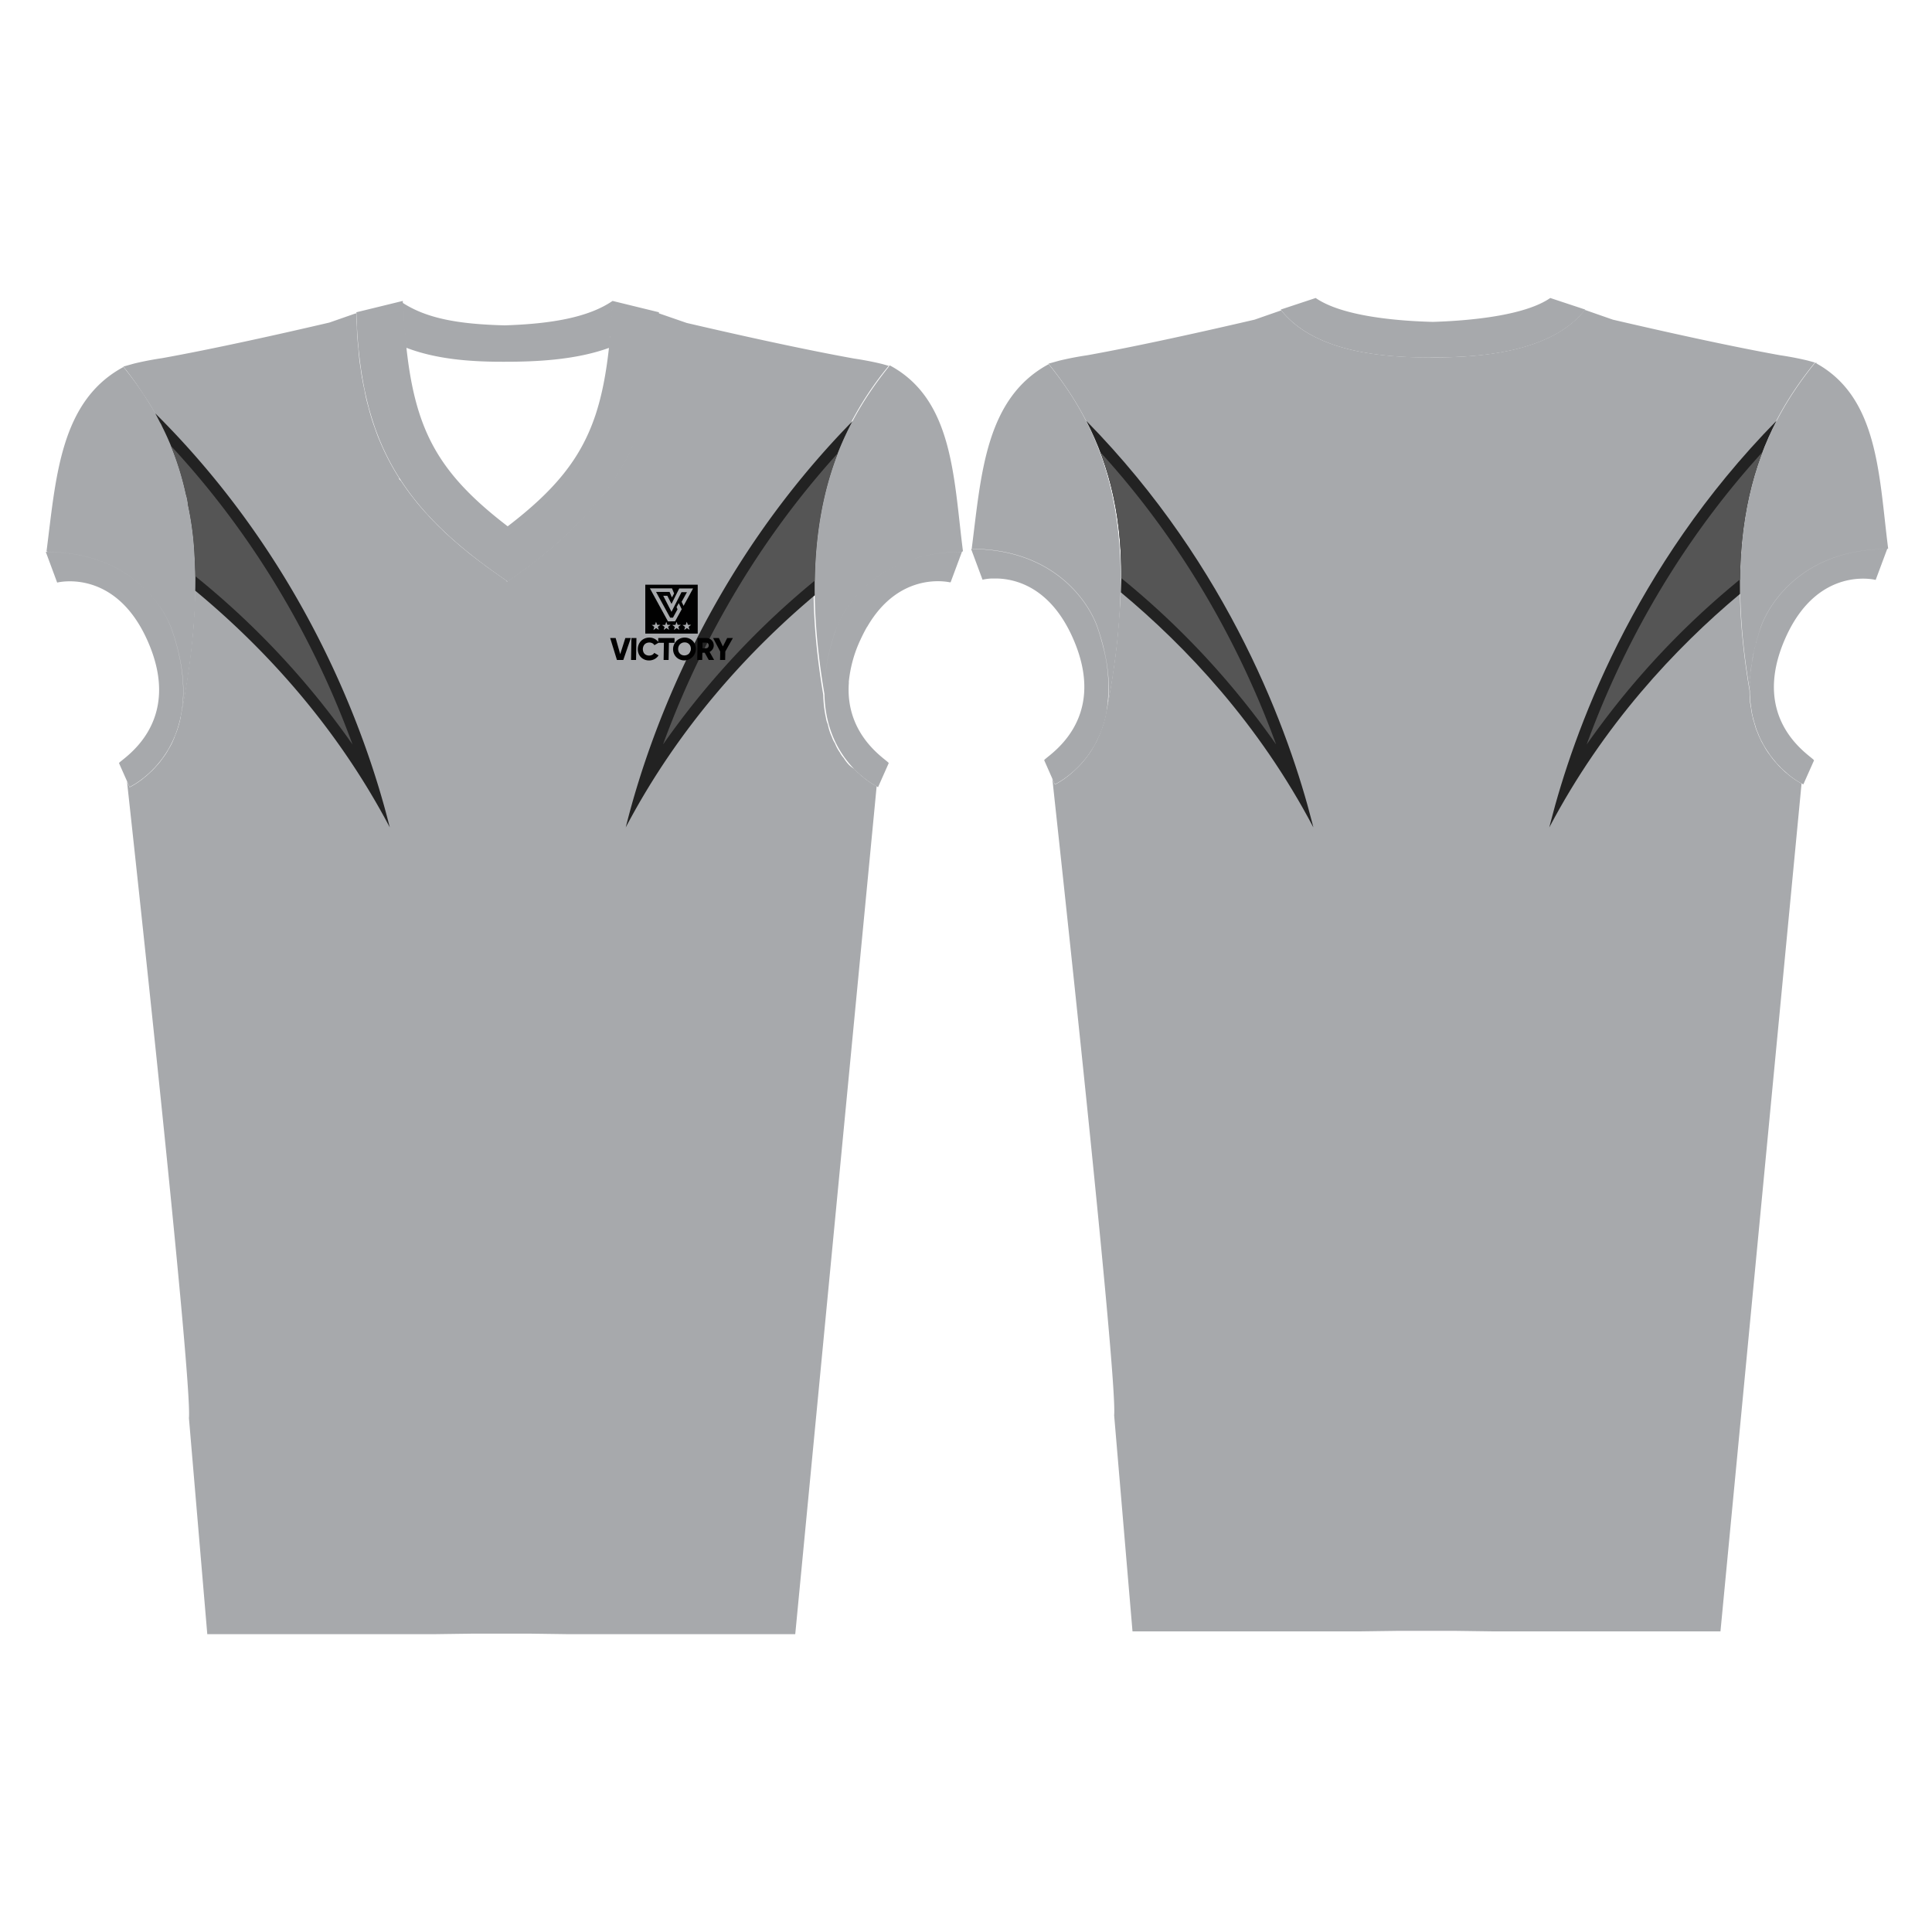 <svg xmlns="http://www.w3.org/2000/svg" viewBox="0 0 1000 1000"><g id="Front_Back" data-name="Front Back"><path d="M107.29,845.84,97.79,734c1.83-19.78-29.88-309.71-32.06-329.54l1.33,3,.06,0s.21-.09.7-.35c-.12.06-.12.06,0,0s.65-.35,1.21-.68c.13-.07.28-.16.49-.3.49-.28,1-.64,1.67-1.06.17-.11.34-.23.55-.39.74-.5,1.44-1,2.19-1.6a6.14,6.14,0,0,0,.51-.43,31.71,31.71,0,0,0,2.63-2.24,3.87,3.87,0,0,0,.42-.4,31.5,31.5,0,0,0,3-3,2.8,2.8,0,0,0,.28-.31,33.45,33.45,0,0,0,3.14-3.83c0-.06.09-.11.13-.18a33.85,33.85,0,0,0,3.13-4.77,4.4,4.4,0,0,0,.3-.52,29.57,29.57,0,0,0,2.43-4.82A7.22,7.22,0,0,0,90.5,381a46.8,46.8,0,0,0,3.1-10.3c0-.07,0-.12,0-.17l0,0c1.06-5.4,2-10.65,2.78-15.71.28-1.58.52-3.1.69-4.54.71-4.48,1.15-7.72,1.48-10.83.27-1.83.42-3.12.52-4.35.6-5.29,1-9.4,1.24-13.4a2.66,2.66,0,0,0,0-.45c.23-3.32.4-6.54.29-4.63.28-6.55.33-8.15.36-9.63.13-6,0-11.83,0-12-.15-4.14-.17-4.82-.21-5.51,0-.31-.07-1.24-.16-3a160.55,160.55,0,0,0-3.35-25.21,25.77,25.77,0,0,0-1.06-5.37,146.23,146.23,0,0,0-12.39-35.15,13.12,13.12,0,0,0-1.1-2.11,114.07,114.07,0,0,0-8.43-14.46l0,0a171,171,0,0,0-10.41-14.45l-.19.06,5.74-1.61c7.63-1.85,14.4-2.78,14.4-2.78,27.35-4.92,61.59-12.59,86.68-18.44l13.72-4.79.2.24c.06,2.33.15,4.61.33,6.79,0,.12,0,.23,0,.33,0,1.5.11,2.89.21,4.34v0a2.71,2.71,0,0,0,0,.29c.15,2.2.33,4.35.59,6.41,0,.13,0,.26,0,.37.08,1.43.22,2.75.37,4.06v0a1.64,1.64,0,0,0,0,.23c.23,2,.49,4,.83,5.85.12,1.13.27,2.22.56,3.94,0,.16,0,.3.07.44l.06.4c0-.26,0-.24,0-.22l.06.3a.13.13,0,0,0,0,.06c.32,1.91.68,3.78,1.11,5.57a4,4,0,0,0,.08.4c.18,1.15.41,2.22.65,3.27h0a.77.77,0,0,0,0,.15c.48,2.08,1,4.12,1.58,6.06.13.65.29,1.27.69,2.66,0,.13.07.25.11.39l.09.31c.65,2.21,1.3,4.22,1.13,3.64l.72,2.13c.09.23.22.6.52,1.4h0c.33,1,.69,2,1.29,3.55l.36.9s0,0,0,0c-1.28-3.15.27.86,2,4.7,1.16,2.61,2.4,5.14,3.7,7.6q2.34,4.41,5,8.58l.13.71.91.9c1.64,2.5,3.37,4.93,5.21,7.36v0l0,0h0l2.86,3.63c-.9-1.06,1,1.27,3.32,3.91l0,0c.61.72,1.24,1.44,2.16,2.35h0l.07.08c1.28,1.49,2.65,2.94,4.57,4.84l0,0a16.83,16.83,0,0,0,1.19,1.23h0c.45.45,1,.93,1.57,1.48,1.28,1.31,2.64,2.58,4.64,4.33l.24.22c.74.72,1.54,1.42,2.62,2.31l0,0,.21.18c1.41,1.28,2.9,2.53,5,4.2.16.14.31.28.51.43.73.63,1.51,1.26,2.56,2.06l.05,0,.09.07c1.72,1.39,3.51,2.76,5.79,4.41l.22.17c.85.68,1.75,1.35,2.69,2l0,0h0q4.15,3,8.58,6.05l.62.44V301h.14V301c1.88-1.28,3.73-2.57,5.49-3.9l.07-.05,0,0q3.94-2.7,7.52-5.56h0c.75-.54,1.44-1.09,2.12-1.65,1.26-.91,2.43-1.84,3.13-2.41l.44-.37c.35-.27.6-.48.83-.69,3.22-2.63,5.69-4.76,8.08-6.92h0c1.42-1.29,2.8-2.57,4.08-3.89.37-.32.7-.65,1-1,1.05-.91,2-1.86,2.95-2.82h0s0,0,0,0c.36-.36.72-.72,1.25-1.27q1.57-1.62,3.15-3.33c2.88-3.13,5.62-6.33,8.14-9.63l.21-.26c.48-.53.91-1.07,1.22-1.49l.21-.27,0,0c.34-.44.67-.89,1.36-1.82,1.18-1.58,2.35-3.24,3.48-5a20.72,20.72,0,0,0,1.39-2c1.94-3,3.61-5.81,5.17-8.68l.09.11c.25-.49.47-1,.72-1.5.12-.23.25-.44.37-.66l0,0q1.71-3.47,3.24-7.14c.1-.27.56-1.4,1.72-4.28-1.05,2.79.17-.34,1.29-3.59.41-1.14.81-2.38,1.16-3.69.54-1.52,1-3,1.38-4.46s.83-3,1.14-4.49.72-2.76,1-4.12c.45-2,.79-3.63,1-5.39.3-1.3.51-2.48.69-3.69.43-2.46.72-4.42.94-6.49.18-1.08.31-2.07.41-3.09.39-3.09.62-5.41.77-7.85.09-.77.15-1.48.19-2.21.31-4,.46-6.69.52-9.57,0-.25,0-.48,0-.72.07-.74.09-1.52.12-2.31l.09-.11-.06,0h0l0-.06h0l.42-.53,14.45,5c25.1,5.85,59.34,13.52,86.69,18.44,0,0,6.76.93,14.39,2.78l4.63,1.3h0l.19.06-.19,0-.17.21c-.31-.18-.63-.35-1-.52a169.34,169.34,0,0,0-27,45.76c-9.3,24-14.1,53.84-10.82,93.18.81,9.84,2.14,20.27,4,31.35a61,61,0,0,0,1.36,11.75,13.47,13.47,0,0,0,1,3.44,27.45,27.45,0,0,0,2.06,6.45,13.86,13.86,0,0,0,1.62,3.37,21.6,21.6,0,0,0,2.56,4.77,13.93,13.93,0,0,0,2,2.87,20.21,20.21,0,0,0,2.82,3.64A14.43,14.43,0,0,0,442.2,398a21.2,21.2,0,0,0,2.8,2.71,13,13,0,0,0,1.89,1.63,19.41,19.41,0,0,0,2.51,1.91,11.61,11.61,0,0,0,1.46,1,17.22,17.22,0,0,0,1.93,1.19c.46.29.75.45.8.47l.16.09L411.62,845.84H294l-19.17-.26H244.13l-19.18.26Zm478.89-1.44-9.5-111.83c1.84-19.78-29.87-309.65-32-329.52l1.32,3,.07,0,.17-.09h0l.11-.05c.23-.11,1-.52,2.18-1.25l.15-.08A48.07,48.07,0,0,0,557,398c.13-.11.22-.2.3-.28a45.8,45.8,0,0,0,5.36-6.13,2.8,2.8,0,0,0,.24-.33,33.74,33.74,0,0,0,3.18-4.87,9.38,9.38,0,0,0,.55-1,23.72,23.72,0,0,0,1.94-3.87c.37-.79.65-1.45.93-2.13l.11-.28,0-.1a50.34,50.34,0,0,0,2.9-9.87h0q1.77-9,3.09-17.46c.09-.56.18-1.13.23-1.65.81-5.09,1.46-10,2-14.73.37-3.24.69-6.41.73-6.93.27-3.05.32-3.51.84-10.66,5.12-60.63-12.38-99.25-36.66-129.44l-.19,0,5.75-1.6c7.63-1.85,14.4-2.78,14.4-2.78,27.34-4.92,61.58-12.6,86.67-18.44l13.8-4.81c17.28,21.64,52.56,24.37,77.09,24.35v0l1.09,0h.27c24.66,0,61.44-2.72,78.66-24.61l14.53,5.07c25.1,5.84,59.33,13.52,86.68,18.44,0,0,6.77.93,14.39,2.78l4.63,1.29h0l.19.06-.19-.06a1.93,1.93,0,0,1-.17.21l-.95-.52c-28.07,34.67-48.84,81.44-33.82,169.89a2.45,2.45,0,0,0,0,.27v.2a18.34,18.34,0,0,0,.11,2.48,15.3,15.3,0,0,0,.09,2.19,11.81,11.81,0,0,0,.3,2.31h0a9.4,9.4,0,0,0,.24,1.47,28.71,28.71,0,0,0,.59,3.6,3.9,3.9,0,0,0,.18.69v0a15,15,0,0,0,.78,2.89s0,.05,0,.07a17.49,17.49,0,0,0,.52,1.77,12.07,12.07,0,0,0,.42,1.45,12.28,12.28,0,0,0,.76,1.92h0q.08.19.15.36a30.66,30.66,0,0,0,1.38,3.23,22.62,22.62,0,0,0,1.62,3.05l0,0a5.75,5.75,0,0,0,.36.65h0a32.23,32.23,0,0,0,3.12,4.8,1.37,1.37,0,0,0,.17.23,31.41,31.41,0,0,0,3.1,3.82,3.28,3.28,0,0,0,.34.39,30.85,30.85,0,0,0,2.92,3,5.16,5.16,0,0,0,.48.46,27.89,27.89,0,0,0,2.59,2.21,4.91,4.91,0,0,0,.58.48c.73.59,1.41,1.09,2.15,1.58.23.18.41.3.6.43.62.42,1.17.77,1.66,1.06l.51.31c.57.34,1,.59,1.19.68L890.51,844.4H772.85l-19.17-.26H723l-19.18.26ZM100.83,288.89c0,.23,0,.41,0,.61s0,0,0-.61Zm227.9-60.49c-.11.25-.22.51-.08.16,0-.05.05-.11.08-.16Zm-134.91-7.83c-.1-.27-.11-.32-.19-.56.28.84.39,1.13.19.56ZM192,214.8l-.08-.28.15.49-.07-.21ZM187.63,196v0c0-.14,0,0,0,.14a.5.5,0,0,1,0-.12Zm0-.06a.19.19,0,0,1,0-.08c0-.1,0,0,0,.12v0Z" fill="#a7a9ac" fill-rule="evenodd"/><path d="M93.69,370.56l0,0c2.27-11.47,1.67-26-4.59-44.3-4.36-12.69-22-40.17-64.37-40.58l.06,0-.07,0h0l-.63-.38c4.87-37.83,6.93-77.7,39.83-95.35,29.29,36.17,48.64,84.68,29.81,180.63Zm478.89-1.42h0c.2-1.05.36-2.13.5-3.23a2.34,2.34,0,0,0,.05-.3h0a81,81,0,0,0-2.27-31.26c-.14-.64-.32-1.32-.54-2.06-.74-2.75-1.46-5.08-2.29-7.48-4.36-12.72-22-40.26-64.54-40.63l.05,0-.56-.33c4.87-37.84,6.92-77.7,39.83-95.36,29.28,36.17,48.63,84.69,29.8,180.63Zm-112-180c32.91,17.65,33,58.33,37.84,96.16l-.62.37h0c-43.07,0-60.89,27.81-65.28,40.59s-6,23.79-5.78,33.17c-15.09-88.67,5.71-135.56,33.84-170.29Zm478.88-1.42c32.92,17.65,33,58.33,37.84,96.17l-.54.32v0c-43.16,0-61,27.82-65.42,40.63-.7,2-1.32,4-2,6.4-.14.45-.26.9-.35,1.34-.45,1.51-.81,2.95-1.36,5.54,0,.06,0,.13,0,.19-.09.41-.18.82-.43,2.34-.07.35-.14.7-.15.86a53.27,53.27,0,0,0-.92,6.17c-.09,1-.17,2.08-.23,3.17v0a19.86,19.86,0,0,0-.18,2.43v.05l0,.26c0,1.24-.06,2.45,0,3.64a2.53,2.53,0,0,0,0,.38c-15-88.45,5.75-135.22,33.82-169.89ZM201.69,238.78c-10.53-19.84-16.38-44.2-17.23-77.15l12.9-3.15,10-2.45h0l1.11-.27.06,1.05c12.54,8.08,29,11,52.69,11.59,24.1-.75,43.39-4.12,55.84-12.64h0q-.16,3.21-.37,6.27c.14-2.15.26-4.19.38-6.27l24,5.87c-.79,31.26-6.14,54.77-15.69,74.07l0,0c-.12.22-.25.43-.37.66-.25.49-.47,1-.72,1.5l-.09-.11C311,262.21,289.68,282.66,262.78,301c-27.33-18.63-47.88-37.34-61.09-62.22ZM308,215.45c3.46-10.25,5.69-21.74,7.19-35.38-17.33,6.28-37.74,7.18-53.86,7.17h-1.42c-15.65,0-33.77-1.15-49.54-7.22,1.54,14.15,3.87,26,7.57,36.54,7.53,21.44,20.74,37.4,44.84,55.86,24.52-18.78,37.75-35,45.22-57Zm432.34-30.39v0c-24.7,0-60.32-2.75-77.46-24.82l18.11-6c12.25,8.49,37,11.74,60.63,12.37,23.28-.73,48.76-4,60.79-12.37l18.11,6C803.37,182.3,766.44,185.06,741.7,185h-.27l-1.09,0ZM315.73,174.73c-.15,1.7-.32,3.36-.5,5,.19-1.77.36-3.41.5-5Zm-105.85.45c.13,1.36.27,2.79.44,4.32-.16-1.41-.31-2.85-.44-4.32Zm-.52-6.07q.24,3.12.52,6.07c-.2-2.1-.37-4.06-.52-6.07Zm106.44,5c0,.16,0,.4-.07.66,0-.21,0-.44.07-.66Zm.46-5.51c-.14,1.87-.29,3.71-.46,5.51.18-1.93.32-3.7.46-5.51Zm-107.68-11.2q.31,5.76.73,11.07c-.29-3.74-.52-7.33-.73-11.07Zm108.12,5c-.13,2-.26,3.93-.41,5.83.15-2,.29-3.92.41-5.83Zm24.38.05h0l0,.05v-.06ZM316.72,162c0,.06,0,.21,0,.36,0-.11,0-.24,0-.36ZM67.09,407.37,61.6,395c.18-1.55,34.52-19.87,14.48-64-16.87-37.14-46.49-29.46-46.49-29.46L23.7,285.65c43.13,0,61,27.8,65.35,40.59,21,61.3-22,81.13-22,81.13Zm365.44-81.13c4.4-12.79,22.23-40.59,65.36-40.59L492,301.49l0-.07-.34-.08,0,.07c-3.1-.66-26.83-4.68-42.84,23.09l-.06,0q-1.72,3-3.31,6.45a66.53,66.53,0,0,0-6.13,22.19h.07C437.14,381.36,459.84,393.69,460,395l-5.51,12.42s-43-19.83-22-81.13ZM546,406l-5.52-12.5h0c.2-1.68,34.53-19.83,14.49-64-11.59-25.5-29.19-29.85-39-30.07q-1.35,0-2.49,0a26.45,26.45,0,0,0-4.87.61l-.06,0-5.91-15.89.06,0v-.07c43.15,0,61,27.82,65.4,40.63,21.08,61.34-22,81.2-22,81.21l-.06,0Zm387.46,0-.06,0-.4-.2-.23-.12a35,35,0,0,1-3.36-2,4.1,4.1,0,0,1-.42-.29,36.64,36.64,0,0,1-3.11-2.34,12.32,12.32,0,0,1-1.36-1.2,7.37,7.37,0,0,1-.77-.68,12.09,12.09,0,0,1-1.06-.93,11.4,11.4,0,0,1-1.39-1.39l-.48-.5a23.43,23.43,0,0,1-2.2-2.5l-.48-.52c-.29-.36-.58-.72-.86-1.13a6.24,6.24,0,0,1-.69-.85,2.33,2.33,0,0,1-.19-.27c-.54-.74-1-1.45-1.42-2.09a6.3,6.3,0,0,1-.56-.82,45,45,0,0,1-2.38-4.08,32,32,0,0,1-2.1-4.63c-.08-.17-.15-.35-.22-.54a17.75,17.75,0,0,1-1.17-3.33c0-.08-.06-.17-.09-.24-.24-.77-.46-1.53-.67-2.31a36.17,36.17,0,0,1-1.22-5.57c-.1-.59-.19-1.2-.26-1.82,0-.16,0-.31-.08-.45s0-.1,0-.14a3.76,3.76,0,0,1-.06-.45c-.14-.82-.2-1.3-.24-1.76-.07-.75-.1-1.37-.1-2,0-.19,0-.39,0-.34a14.84,14.84,0,0,1-.1-2.42l0-.43v-.2a2.18,2.18,0,0,1,0-.24c-.06-1.05-.07-1.62-.06-2.16a14,14,0,0,1,.09-1.47,1.91,1.91,0,0,1,0-.28,1.77,1.77,0,0,1,0-.23l0-.3a42.73,42.73,0,0,1,.33-4.38c0-.44.09-.88.17-1.33a25.71,25.71,0,0,1,.37-3l0-.22c.15-1.12.29-2,.46-2.83l0-.15c.12-.64.17-.91.24-1.18.11-.78.24-1.41.39-2.05a15.64,15.64,0,0,1,.44-1.79v0c.36-1.62.49-2.08.63-2.56.15-.71.31-1.32.5-1.94.63-2.26,1.29-4.36,2-6.52,4.4-12.81,22.26-40.63,65.42-40.63v.07h0l.06,0-5.92,15.89,0,0s-29.56-7.66-46.42,29.43c-20,44.14,14.3,62.29,14.5,64h0L933.41,406Z" fill="#a7a9ac" fill-rule="evenodd"/></g><g id="Side"><path d="M138.34,236.26l.14,0Z" fill="#b6906b"/><path d="M617.16,236.26l.14,0Z" fill="#b6906b"/><path d="M201.76,428.27l-.65-2.54c-11.93-46.61-43.33-134.87-120.77-211.8.78,1.44,1.59,3,2.45,4.69a13.12,13.12,0,0,1,1.1,2.11,146.23,146.23,0,0,1,12.39,35.15,25.77,25.77,0,0,1,1.06,5.37,160.55,160.55,0,0,1,3.35,25.21c.09,1.8.15,2.73.16,3,0-.2,0-.38,0-.61,0,.65,0,.95,0,.61,0,.69.06,1.37.21,5.51.07.17.14,5.2,0,10.77C135.19,334,173.29,374.18,201.76,428.27Z" fill="#222"/><path d="M919.55,217.75c-74.67,76-105.25,162.14-117,208-.22.86-.44,1.71-.64,2.54,27.94-53.09,65.15-92.78,98.74-120.9C900,269,907.68,240.57,919.55,217.75Z" fill="#222"/><path d="M562.28,217.84c12.05,23.31,19.41,51.71,17.9,88.79,33.82,28.16,71.44,68.08,99.62,121.64-.2-.83-.42-1.68-.64-2.54C667.44,379.91,636.88,293.84,562.28,217.84Z" fill="#222"/><path d="M433.54,234.88a158.78,158.78,0,0,1,7.77-16.94c-74.53,76-105.07,162-116.79,207.79-.22.86-.43,1.71-.64,2.54,27.69-52.62,64.49-92.08,97.85-120.15C421.28,278.39,425.88,254.66,433.54,234.88Z" fill="#222"/><path d="M182.46,385.33c-16-43.89-44.45-101.23-94-154.57a155.83,155.83,0,0,1,7.78,25.12,25.77,25.77,0,0,1,1.06,5.37,160.55,160.55,0,0,1,3.35,25.21c.09,1.8.15,2.73.16,3,0-.2,0-.38,0-.61,0,.65,0,.95,0,.61,0,.69.06,1.37.21,5.51,0,.09.07,1.36.09,3.28A424.65,424.65,0,0,1,182.46,385.33Z" fill="#555"/><path d="M433.54,234.88l.15-.35c-47.39,52.26-74.87,107.94-90.51,150.8a423.66,423.66,0,0,1,78.53-84.77C422.09,274.32,426.54,253,433.54,234.88Z" fill="#555"/><path d="M912.25,234c-47.7,52.43-75.33,108.36-91,151.37a423.82,423.82,0,0,1,79.42-85.49C900.92,273.52,905.3,252.08,912.25,234Z" fill="#555"/><path d="M660.51,385.33c-15.7-43-43.31-98.92-91-151.33,7,18.32,11.08,39.64,10.84,65.23A424.17,424.17,0,0,1,660.51,385.33Z" fill="#555"/><path d="M333.55,341.36a5.43,5.43,0,0,1-1.84-1.24,5.6,5.6,0,0,1-1.2-1.88,6.3,6.3,0,0,1-.4-2.33,6.18,6.18,0,0,1,.49-2.33,5.84,5.84,0,0,1,1.25-1.87,5.93,5.93,0,0,1,1.89-1.25,6.59,6.59,0,0,1,2.38-.45,5.7,5.7,0,0,1,1.95.33,5.33,5.33,0,0,1,1.64.9,5.2,5.2,0,0,1,1,1l0-2h8.43l0,2.49h-2.91l-.16,8.86h-2.59l.15-8.86h-2.83l-2.09,1.21a2.54,2.54,0,0,0-1.05-1,3.26,3.26,0,0,0-1.55-.37,3.66,3.66,0,0,0-1.76.42,3,3,0,0,0-1.16,1.18,4,4,0,0,0-.06,3.55,2.81,2.81,0,0,0,1.12,1.17,3.56,3.56,0,0,0,1.74.43,3.51,3.51,0,0,0,1.09-.17,2.94,2.94,0,0,0,.91-.48,2.45,2.45,0,0,0,.65-.75l2.22,1.3a5.39,5.39,0,0,1-1.26,1.39,5.47,5.47,0,0,1-1.68.91,6.08,6.08,0,0,1-2,.33,6.24,6.24,0,0,1-2.36-.46Zm18.34,0a5.62,5.62,0,0,1-3.08-3.12,6.11,6.11,0,0,1-.43-2.33,6,6,0,0,1,3.7-5.45,6.33,6.33,0,0,1,2.31-.45,6.19,6.19,0,0,1,2.29.45,5.87,5.87,0,0,1,1.85,1.25,5.63,5.63,0,0,1,1.23,1.87,6.13,6.13,0,0,1-.08,4.66,6,6,0,0,1-1.3,1.88,6,6,0,0,1-1.89,1.24,6.14,6.14,0,0,1-2.31.46,6,6,0,0,1-2.29-.46Zm-32.57.23-3.5-11.35h2.84l2.36,8.35,2.66-8.35h2.84l-3.9,11.35Zm7.31,0,.2-11.35h2.59l-.2,11.35Zm34.25,0,.2-11.35h4.54a3.74,3.74,0,0,1,2.73,1.14,3.66,3.66,0,0,1,.81,1.23,4,4,0,0,1,.28,1.52,3.53,3.53,0,0,1-.29,1.33,3.89,3.89,0,0,1-.75,1.14,4.1,4.1,0,0,1-1.11.82l2.34,4.17h-2.79l-2.07-3.73h-1.23l-.07,3.73Zm11.82,0,.08-4.36-3.69-7h3l2.08,4.38,2.23-4.38h2.95l-3.93,7-.08,4.36ZM355.53,339a3.21,3.21,0,0,0,1.06-.68,3.43,3.43,0,0,0,.72-1.06,3.67,3.67,0,0,0,.28-1.39,3.57,3.57,0,0,0-.23-1.38,3,3,0,0,0-.69-1.06,3,3,0,0,0-1-.69,3.46,3.46,0,0,0-1.3-.24,3.53,3.53,0,0,0-1.3.24,3.24,3.24,0,0,0-1.06.69,3.16,3.16,0,0,0-.72,1.06,3.57,3.57,0,0,0-.28,1.38,3.66,3.66,0,0,0,.23,1.39,3,3,0,0,0,.69,1.06,3,3,0,0,0,1,.68,3.67,3.67,0,0,0,1.3.25,3.76,3.76,0,0,0,1.3-.25Zm10.65-3.65a1.39,1.39,0,0,0,.48-.51,1.81,1.81,0,0,0,.19-.75,1.66,1.66,0,0,0-.17-.75,1.29,1.29,0,0,0-.46-.52,1.21,1.21,0,0,0-.65-.19h-1.94l-.05,2.92h1.94a1.19,1.19,0,0,0,.66-.2Zm-25.5-3.13ZM334,327.94V302.63h27.14v25.31Zm4.24-1.85,1.37-1,1.39.93-.49-1.61,1.31-1-1.68,0-.58-1.57L339,323.4l-1.67.07,1.34,1-.45,1.61Zm5.3,0,1.38-1,1.39.93-.5-1.61,1.31-1-1.68,0-.58-1.57-.54,1.59-1.67.07,1.35,1-.46,1.61Zm5.3,0,1.38-1,1.39.93-.5-1.61,1.31-1-1.68,0-.57-1.57-.55,1.59-1.67.07,1.35,1-.46,1.61Zm5.31,0,1.37-1,1.39.93-.5-1.61,1.32-1-1.68,0-.58-1.57-.54,1.59-1.67.07,1.34,1-.45,1.61Zm-4.72-4.51,3.43-6.24-1.53-3.17-1.14,2.08.49,1.14-2.37,4.31h-1.44l-7.3-13.33h7l1,2.41a1,1,0,0,0,.28.38h0l1.06-2-1.08-2.62H336.39l9.36,17.09Zm-1.88-4.87,5.19-10.21h2.82l-2.75,5,1,2.08,4.92-9h-7.16l-4,8-2.16-4.2h-2.12l4.29,8.33Z" fill="#010101" fill-rule="evenodd"/></g></svg>